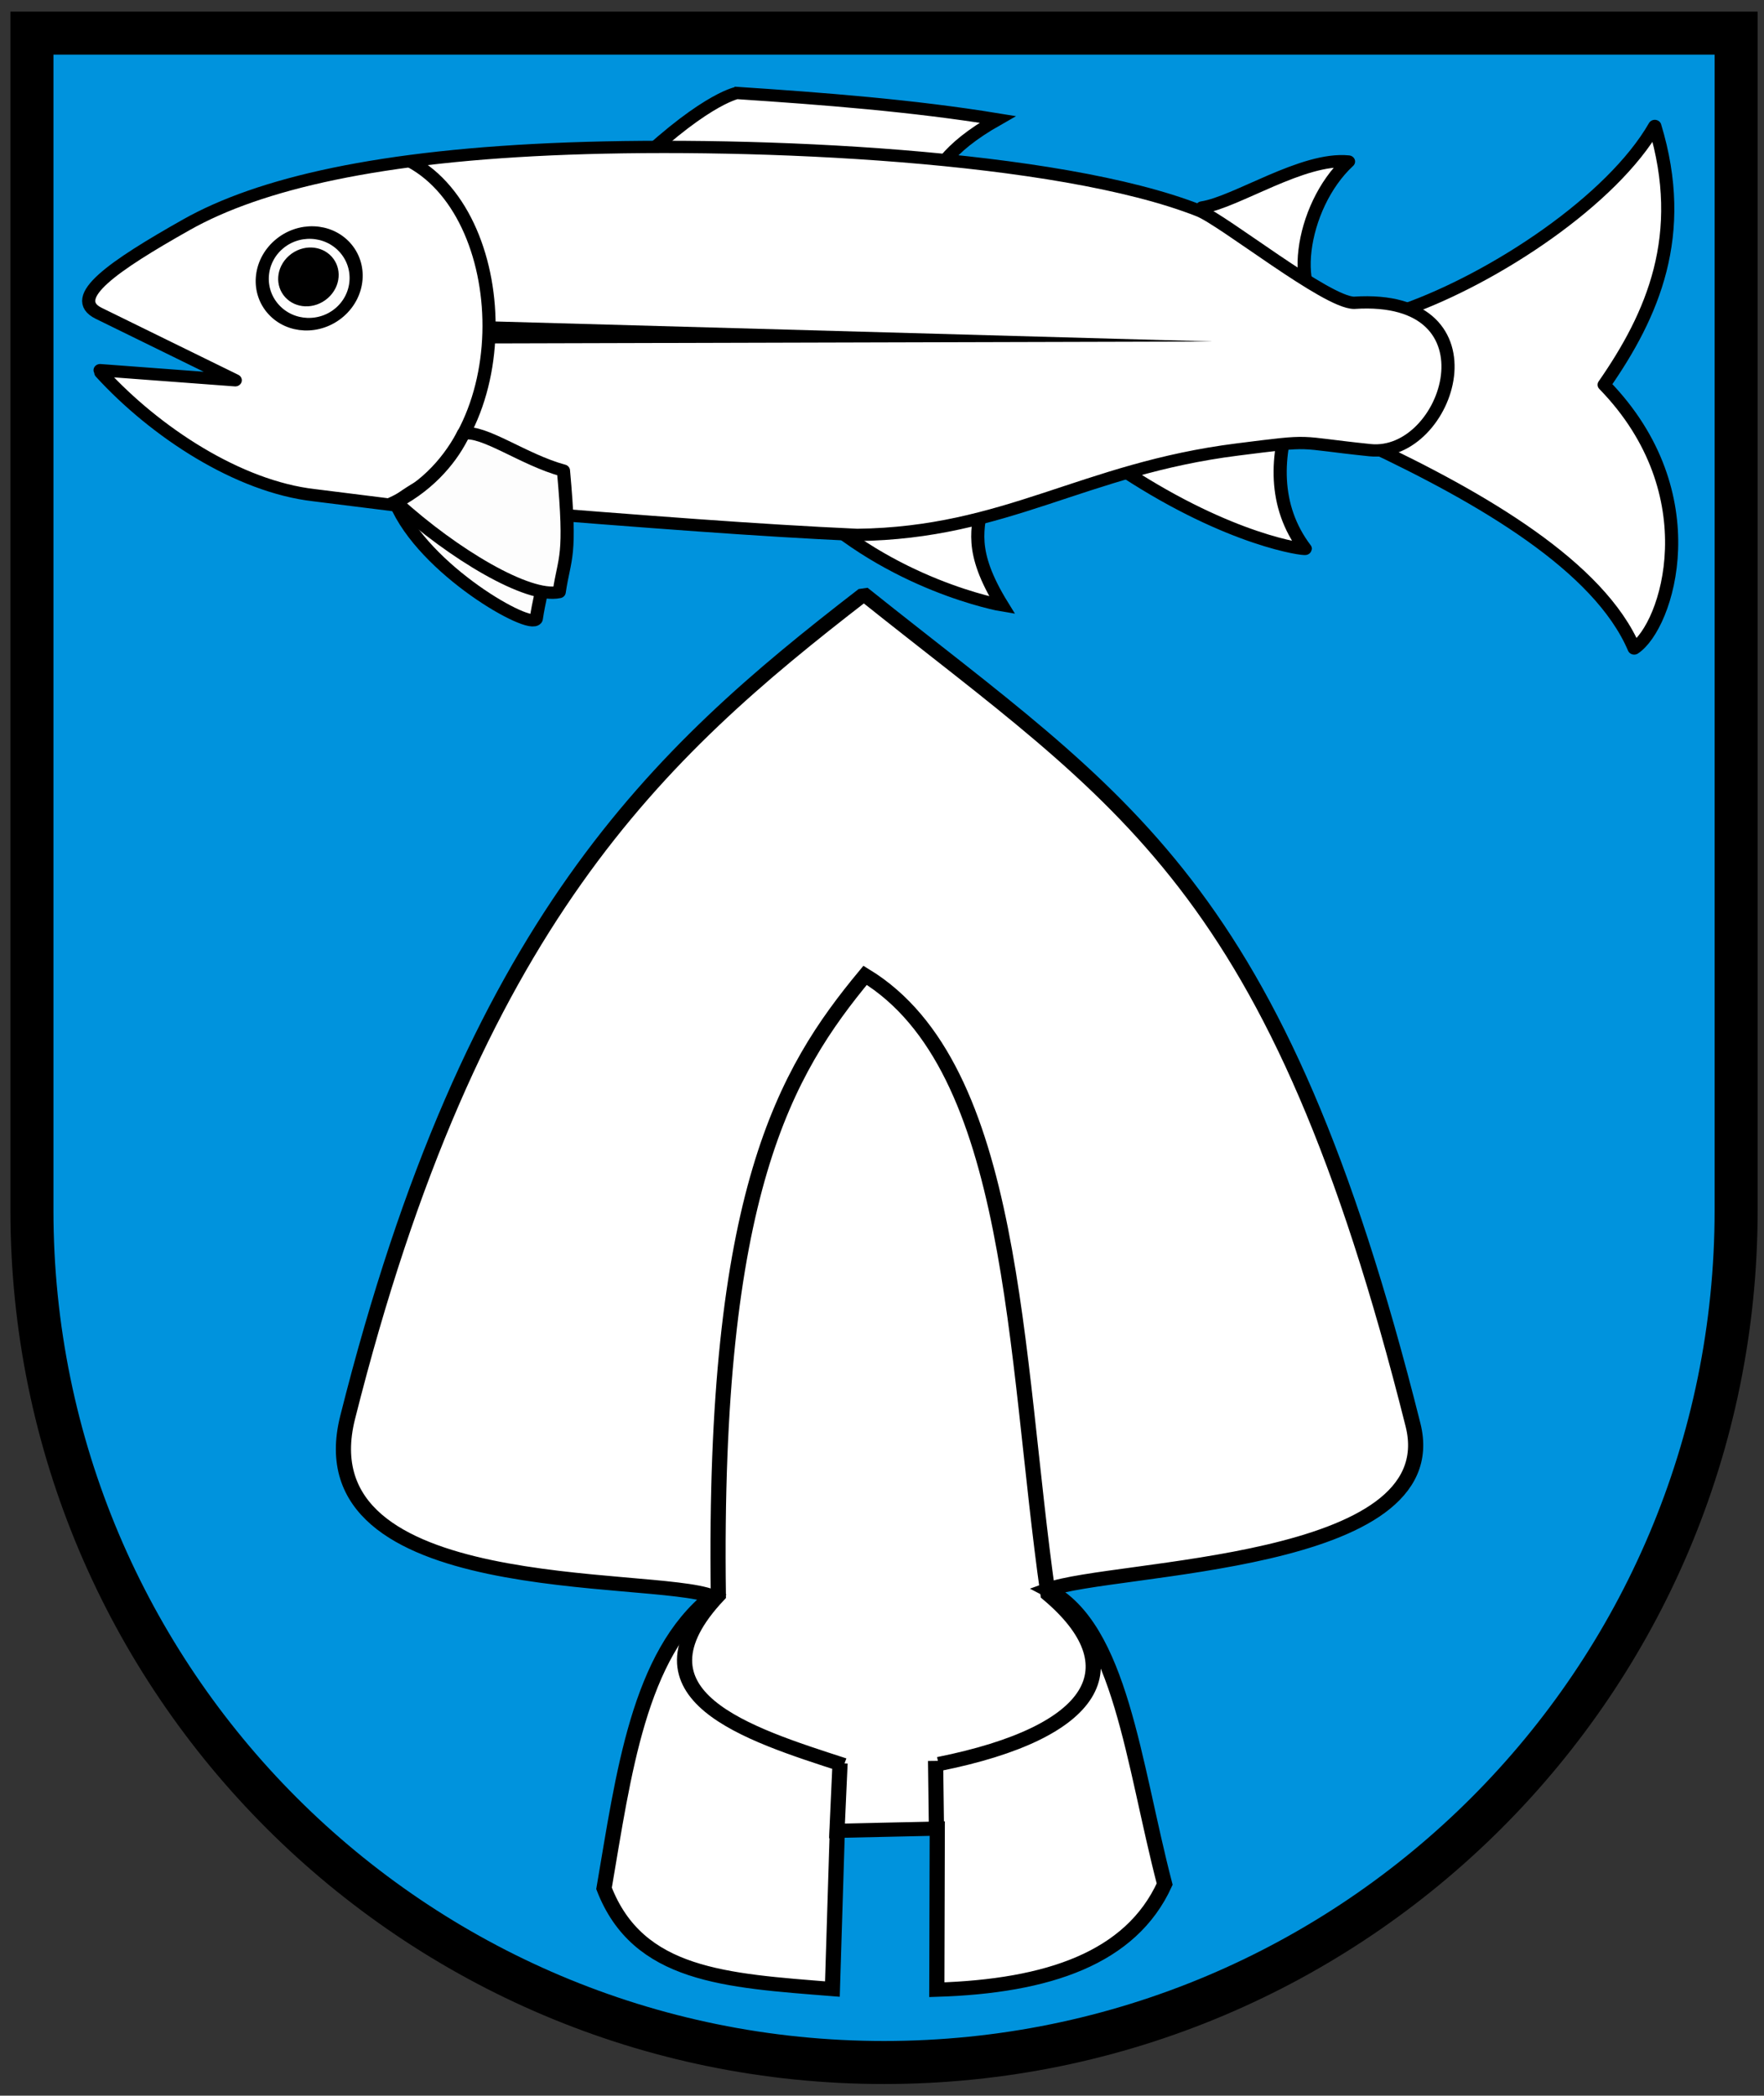 <svg width="410" height="487" xmlns="http://www.w3.org/2000/svg"><rect width="100%" height="100%" fill="#333333" stroke="none"/><g stroke-width="1.565"><path d="M7.422 7.698V291.33c0 102.798 88.667 186.132 198.051 186.132 109.384 0 198.051-83.334 198.051-186.132V7.698z" fill="#0093dd"/><g fill="#fff" fill-rule="evenodd" stroke="#000" stroke-width="4.589"><g stroke-linecap="round" stroke-linejoin="round"><path d="M409.95 114.48c11.904-1.918 35.219-18.863 51.107-17.131-17.02 16.832-21.478 52.293-5.954 57.09-22.695 3.66-44.999-13.887-45.154-39.959zM467.69 202.76c40.084 20.147 80.854 45.594 93.062 76.219 11.606-8.224 26.65-57.61-10.484-98.357 16.881-25.997 29.261-55.777 17.676-96.537-14.839 27.651-55.562 56.601-87.533 68.696M383.02 212.99c37.174 25.982 62.935 29.259 62.966 28.825-11.313-15.952-10.434-35.09-4.461-52.567z" transform="matrix(.666 0 0 .623 6.366 -23.111)"/></g><path d="M271.26 224.07c30.108 31.444 68.673 38.794 68.949 38.842-11.931-20.655-8.274-28.838-7.007-38.934zM207.79 103.32c27.396-29.071 39.566-31.402 39.746-31.545 29.944 2.117 61.462 4.696 91.071 9.866-18.71 11.349-20.859 19.386-26.526 28.126z" transform="matrix(.666 0 0 .623 6.366 -23.111)"/><path d="M25.623 176.08c18.993 22.215 47.994 42.529 74.479 45.737l36.039 4.817 24.274.357c58.463 4.952 94.336 7.937 129.18 9.633 52.072-.703 78.772-24.598 132.69-31.859 27.767-3.739 19.276-2.72 46.251.247 27.709 3.048 46.266-58.639-5.524-54.967-9.595 0-45.582-30.8-54.142-34.4-49.364-20.757-154.32-25.69-220.07-23.129s-107.81 13.04-133.31 28.42c-25.5 15.378-41.584 27.273-30.575 33.043l47.628 24.962-47.168-3.767" stroke-linecap="round" stroke-linejoin="round" transform="matrix(.666 0 0 .623 6.366 -23.111)"/></g><g stroke="#000" stroke-width="4.589"><path d="M128.5 224.63c9.857 25.181 47.351 47.711 49.092 43.3 1.87-13.446 4.322-12.386 1.483-45.298-13.85-3.977-24.785-15.854-31.812-14.31-3.57 8.38-8.653 7.913-18.762 16.308z" fill="#fdfdfd" fill-rule="evenodd" stroke-linecap="round" stroke-linejoin="round" transform="matrix(.666 0 0 .623 6.366 -23.111)"/><path d="M128.74 224.47c19.977 19.42 46.06 35.96 56.856 33.466 1.87-13.446 4.322-12.386 1.483-45.298-13.85-3.977-27.891-15.337-34.918-13.792-3.57 8.38-11.241 18.782-23.421 25.625z" fill="#fdfdfd" fill-rule="evenodd" stroke-linecap="round" stroke-linejoin="round" transform="matrix(.666 0 0 .623 6.366 -23.111)"/><path d="M126.05 225.36c46.448-21.412 44.361-106.77 7.79-127.92" fill="none" transform="matrix(.666 0 0 .623 6.366 -23.111)"/></g><g fill-rule="evenodd" transform="matrix(.666 0 0 .623 6.366 -23.111)"><ellipse transform="matrix(3.995 -3.733 2.954 3.467 -3666.8 1416.9)" cx="676.22" cy="360.07" rx="3.106" ry="3.623" fill="#fdfdfd" stroke="#000" stroke-linecap="round" stroke-linejoin="round" stroke-width=".92"/><ellipse transform="matrix(7.571 -7.075 5.079 5.962 -6570.6 2492.9)" cx="637.79" cy="362.27" rx=".906" ry="1.165" stroke="#000" stroke-linecap="round" stroke-linejoin="round" stroke-width=".329"/><path d="M159.27 156.89v8.32l254.39-.732z"/></g><g stroke="#000" stroke-width="5.341"><path d="M294.98 212.89c91.498 78.071 144.72 107.26 192.88 311.94 12.572 53.431-105.66 52.993-128.64 62.009 25.669 14.166 30.119 65.23 41.185 110.69-11.896 27.845-41.119 38.403-80.241 39.704l.158-60.583-35.205.83-1.725 59.507c-37.593-3.204-68.454-4.87-80.42-37.862 6.9-43.018 12.173-87.843 38.06-109.76-21.31-8.906-144.62 1.767-128.36-67.281 43.892-186.39 109.33-249.79 181.09-309.01z" fill="#fff" fill-rule="evenodd" transform="matrix(.66 0 0 .618 6.432 6.77)"/><g fill="none"><path d="m286.09 652.06-1.197 28.324M319.73 651.19l.326 27.086M287.44 652.78c-33.825-11.732-77.507-26.061-44.212-63.839-1.947-151.46 23.648-197 51.684-233.15 53.265 34.729 52.398 142.36 64.397 232.67 30.313 27.175 17.339 51.979-38.505 63.916" transform="matrix(.66 0 0 .618 6.432 6.77)"/></g></g></g><path d="M7.422 7.698v273.55c0 109.38 88.67 198.05 198.05 198.05s198.05-88.669 198.05-198.05V7.698z" fill="none" stroke="#000" stroke-width="10"/></svg>